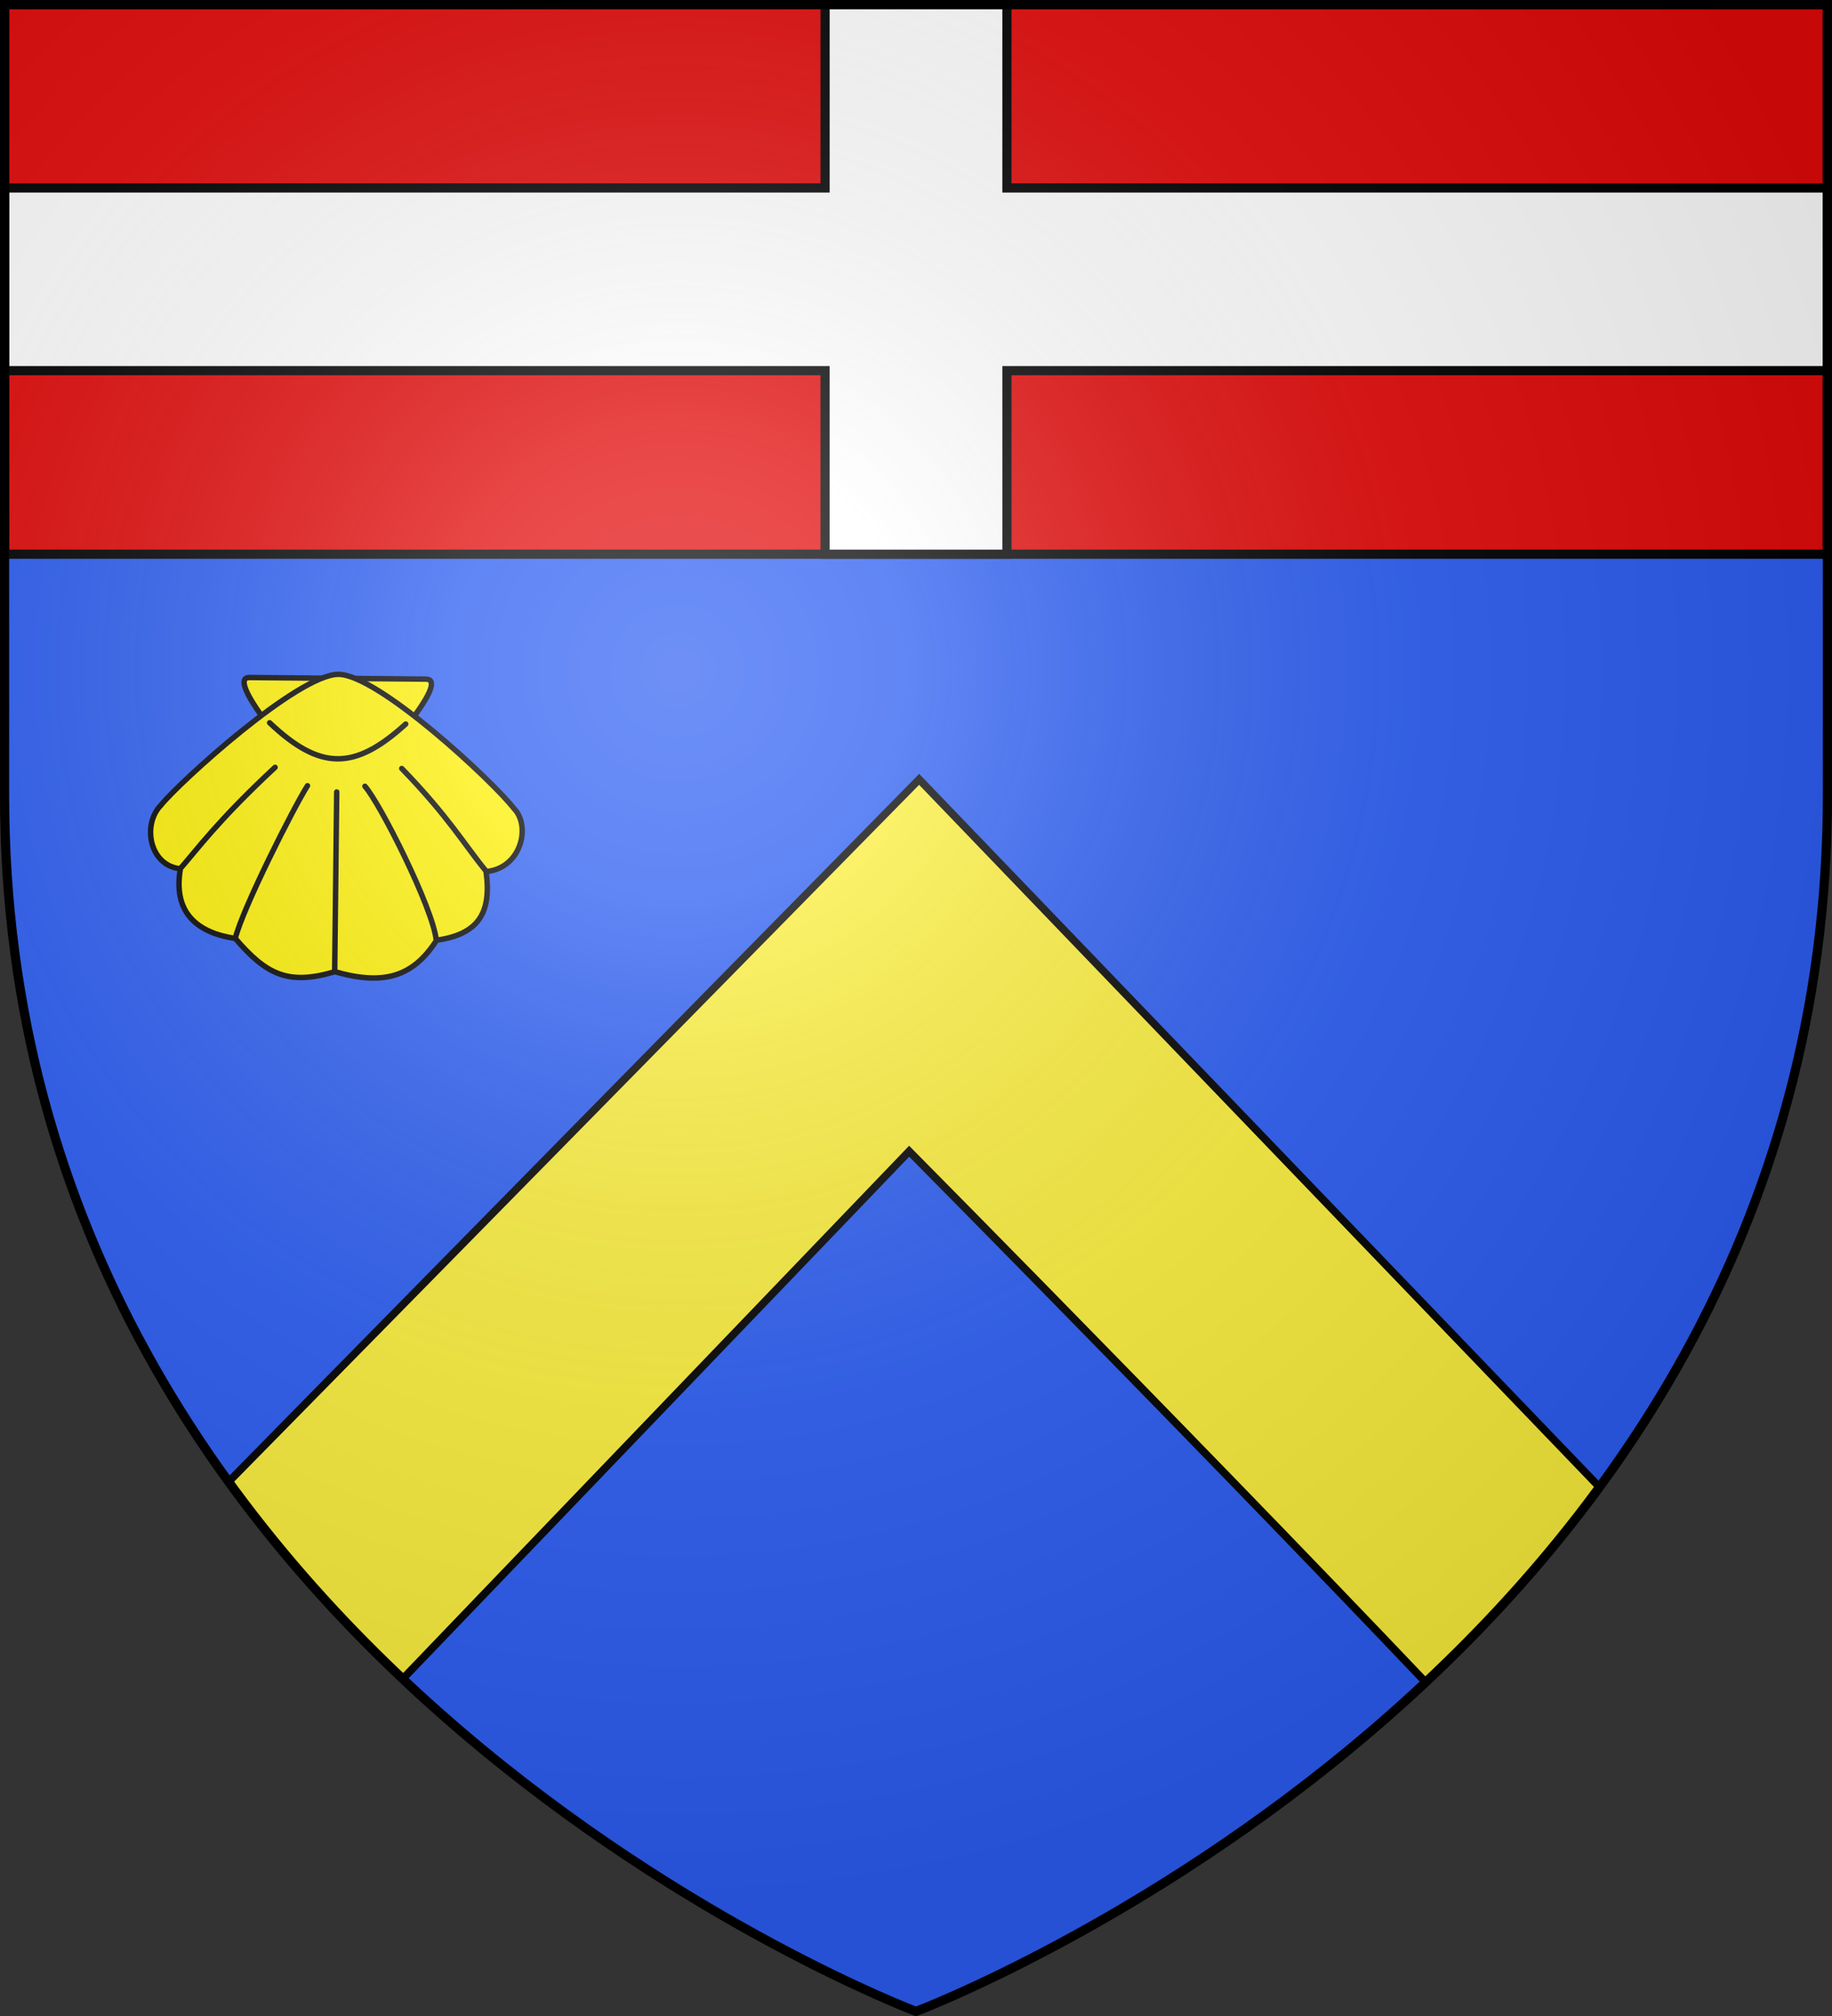 <svg xmlns="http://www.w3.org/2000/svg" xmlns:xlink="http://www.w3.org/1999/xlink" width="600" height="660" version="1.0"><rect width="100%" height="100%" fill="#333333" stroke="none"/><defs><radialGradient xlink:href="#a" id="d" cx="221.445" cy="226.331" r="300" fx="221.445" fy="226.331" gradientTransform="matrix(1.353 0 0 1.349 -77.63 -85.747)" gradientUnits="userSpaceOnUse"/><linearGradient id="a"><stop offset="0" style="stop-color:white;stop-opacity:.314"/><stop offset=".19" style="stop-color:white;stop-opacity:.251"/><stop offset=".6" style="stop-color:#6b6b6b;stop-opacity:.125"/><stop offset="1" style="stop-color:black;stop-opacity:.125"/></linearGradient><clipPath id="c" clipPathUnits="userSpaceOnUse"><path d="M300.53 587.789S-3.77 475.353-3.77 189.608V-69.21h608.6v258.818c0 285.745-304.3 398.18-304.3 398.18z" style="fill:none;stroke:#000;stroke-width:3.031;stroke-linecap:butt;stroke-linejoin:miter;stroke-miterlimit:4;stroke-opacity:1;stroke-dasharray:none"/></clipPath></defs><g style="display:inline"><path d="M300 659s299-112.607 299-398.788V1H1v259.212C1 546.392 300 659 300 659" style="fill:#2b5df2;fill-opacity:1;fill-rule:evenodd;stroke:none"/><path d="M1.503 1.45v179.984h596.994V1.45z" style="fill:#e20909;fill-opacity:1;fill-rule:evenodd;stroke:#000;stroke-width:3.006;stroke-linecap:butt;stroke-linejoin:miter;stroke-miterlimit:4;stroke-opacity:1;stroke-dasharray:none;display:inline"/><path d="M270.22 1.45v60.088H1.502v59.807H270.22v60.09h59.562v-60.09h268.716V61.538H329.78V1.45z" style="fill:#fff;fill-opacity:1;fill-rule:evenodd;stroke:#000;stroke-width:3.006;stroke-linecap:butt;stroke-linejoin:miter;stroke-miterlimit:4;stroke-opacity:1;stroke-dasharray:none;display:inline"/><g clip-path="url(#c)" transform="matrix(.981 0 0 1 5.2 70.71)"><path d="M46.22 439.156c15.52 27.612 35.702 56.756 50.244 73.176L298.225 306.18s131.026 129.804 204.38 207.098c16.089-18.62 31.189-38.627 50.677-72.04L301.558 184.433z" style="fill:#fcef3c;fill-opacity:1;fill-rule:evenodd;stroke:#000;stroke-width:2.529;stroke-linecap:butt;stroke-linejoin:miter;stroke-miterlimit:4;stroke-opacity:1;stroke-dasharray:none;display:inline"/></g></g><g style="display:inline"><path d="M83.777 84.294c5.292-4.008 12.752-4.983 19.026-6.44 15.044-2.326 30.455-4.12 45.668-3.024 6.143.133 10.878 7.486 10.701 13.066-.543 1.842-1.249 4.802-2.767 6.048-13.096-1.024-26.485-4.202-39.615-3.77-1.038.583 1.517.642 1.762.672 12.494.6 24.843 1.344 37.268 3.055 4.892 3.677 11.055 10.18 9.061 16.731-.731 2.775-2.367 5.769-3.983 8.084-10.464-6.062-22.574-10.087-34.014-13.84-4.692-1.175-9.59-3.291-14.382-3.036 2.896 1.642 6.689.615 9.862 1.793 12.151 3.546 24.528 7.791 35.752 13.7 3.458 1.723 3.46 6.66 3.482 9.888-.384 5.857-4.238 11.878-8.917 15.335-1.92 1.81-4.774 3.034-7.046 4.287-12.523-12.34-24.251-25.504-37.112-37.489-1.11-.847.586 1.053.795 1.28 11.734 12.45 24.826 24.38 36.71 36.651-3.215 6.62-10.027 13.254-17.656 14.04-3.306.538-6.504-.364-9.832-.45-5.707-11.18-9.517-23.202-13.648-35.03-1.585-4.009-2.117-8.536-4.203-12.282-.57 1.787 1.356 3.697 1.636 5.55 6.666 12.066 9.668 28.516 15.812 41.884-2.834 2.983-7.75 5-11.826 5.339-5.534.281-11.928-3.254-14.13-8.332-2.161-13.132-1.112-26.966-1.904-40.18-.017-1.509.35-.69.42.382-.66 13.09.413 25.875 1.356 38.924-.006 2.249-3.653 2.996-5.247 3.355-6.383.231-12.654-5.93-12.442-12.211-.456-17.757.59-35.808 4.7-53.135 1.127-3.707 1.78-8.08 4.713-10.845m24.224-4.482c-.31 7.738-.919 16.858-6.984 22.526-5.68 5.728-14.242 6.135-22.045 6.455.84.85 2.866.307 4.065.362 8.254-.352 17.365-3.119 21.7-10.74 2.848-5.486 3.86-11.937 3.702-17.985-.062-.142-.139-.822-.438-.618" style="color:#000;fill:#fcef00;fill-opacity:1;fill-rule:nonzero;stroke:none;stroke-width:1;marker:none;visibility:visible;display:inline;overflow:visible" transform="rotate(45.476 -51.344 179.181)scale(1.1)"/><path d="m88.026 81.604 14.911-14.887c2.462-2.457 4.212 2.644 5.445 10.21m-32.018 32.328c-7.725-1.229-13.008-3.02-10.61-5.416l15.164-15.138" style="fill:#fcef00;fill-opacity:1;fill-rule:evenodd;stroke:#000;stroke-width:1.62;stroke-linecap:butt;stroke-linejoin:miter;stroke-miterlimit:4;stroke-opacity:1;stroke-dasharray:none" transform="rotate(45.476 -51.344 179.181)scale(1.1)"/><path d="m108.27 109.201 37.715 37.944c-6.806 12.775-13.694 15.119-27.832 14.143-4.817-7.8-15.641-39.877-17.312-47.188m59.775 5.023c2.728 12.317-1.258 20.422-14.547 27.939m-27.974 14.292c-9.307 6.978-18.547 7.66-26.15-2.915m-1.778-41.296c-.66 23.497 1.207 34.017 1.705 41.31m24.99-67.962c20.18.146 29.387 2.643 39.337 3.511 10.45 7.708 11.66 15.126 4.316 25.002-7.61-6.046-40.786-16.64-47.571-16.987M91.91 158.415c-7.123 5.932-17.388-1.1-17.54-9.14-1.01-8.626.796-56.222 9.249-64.95 8.194-8.461 55.041-10.522 65.129-9.307 7.296-.03 14.233 10.877 7.647 19.017" style="fill:none;stroke:#000;stroke-width:1.62;stroke-linecap:round;stroke-linejoin:round;stroke-miterlimit:4;stroke-opacity:1;stroke-dasharray:none" transform="rotate(45.476 -51.344 179.181)scale(1.1)"/><path d="M108.255 80.368c-.788 20.632-8.042 27.889-28.675 28.628" style="fill:none;stroke:#000;stroke-width:1.62;stroke-linecap:round;stroke-linejoin:miter;stroke-miterlimit:4;stroke-opacity:1;stroke-dasharray:none" transform="rotate(45.476 -51.344 179.181)scale(1.1)"/></g><g style="display:inline"><path d="M300 658.5s298.5-112.32 298.5-397.772V2.176H1.5v258.552C1.5 546.18 300 658.5 300 658.5" style="fill:url(#d);fill-opacity:1;fill-rule:evenodd;stroke:none"/></g><g style="display:inline"><path d="M300 658.5S1.5 546.064 1.5 260.319V1.5h597V260.32c0 285.745-298.5 398.18-298.5 398.18z" style="fill:none;stroke:#000;stroke-width:3.002;stroke-linecap:butt;stroke-linejoin:miter;stroke-miterlimit:4;stroke-opacity:1;stroke-dasharray:none"/></g></svg>